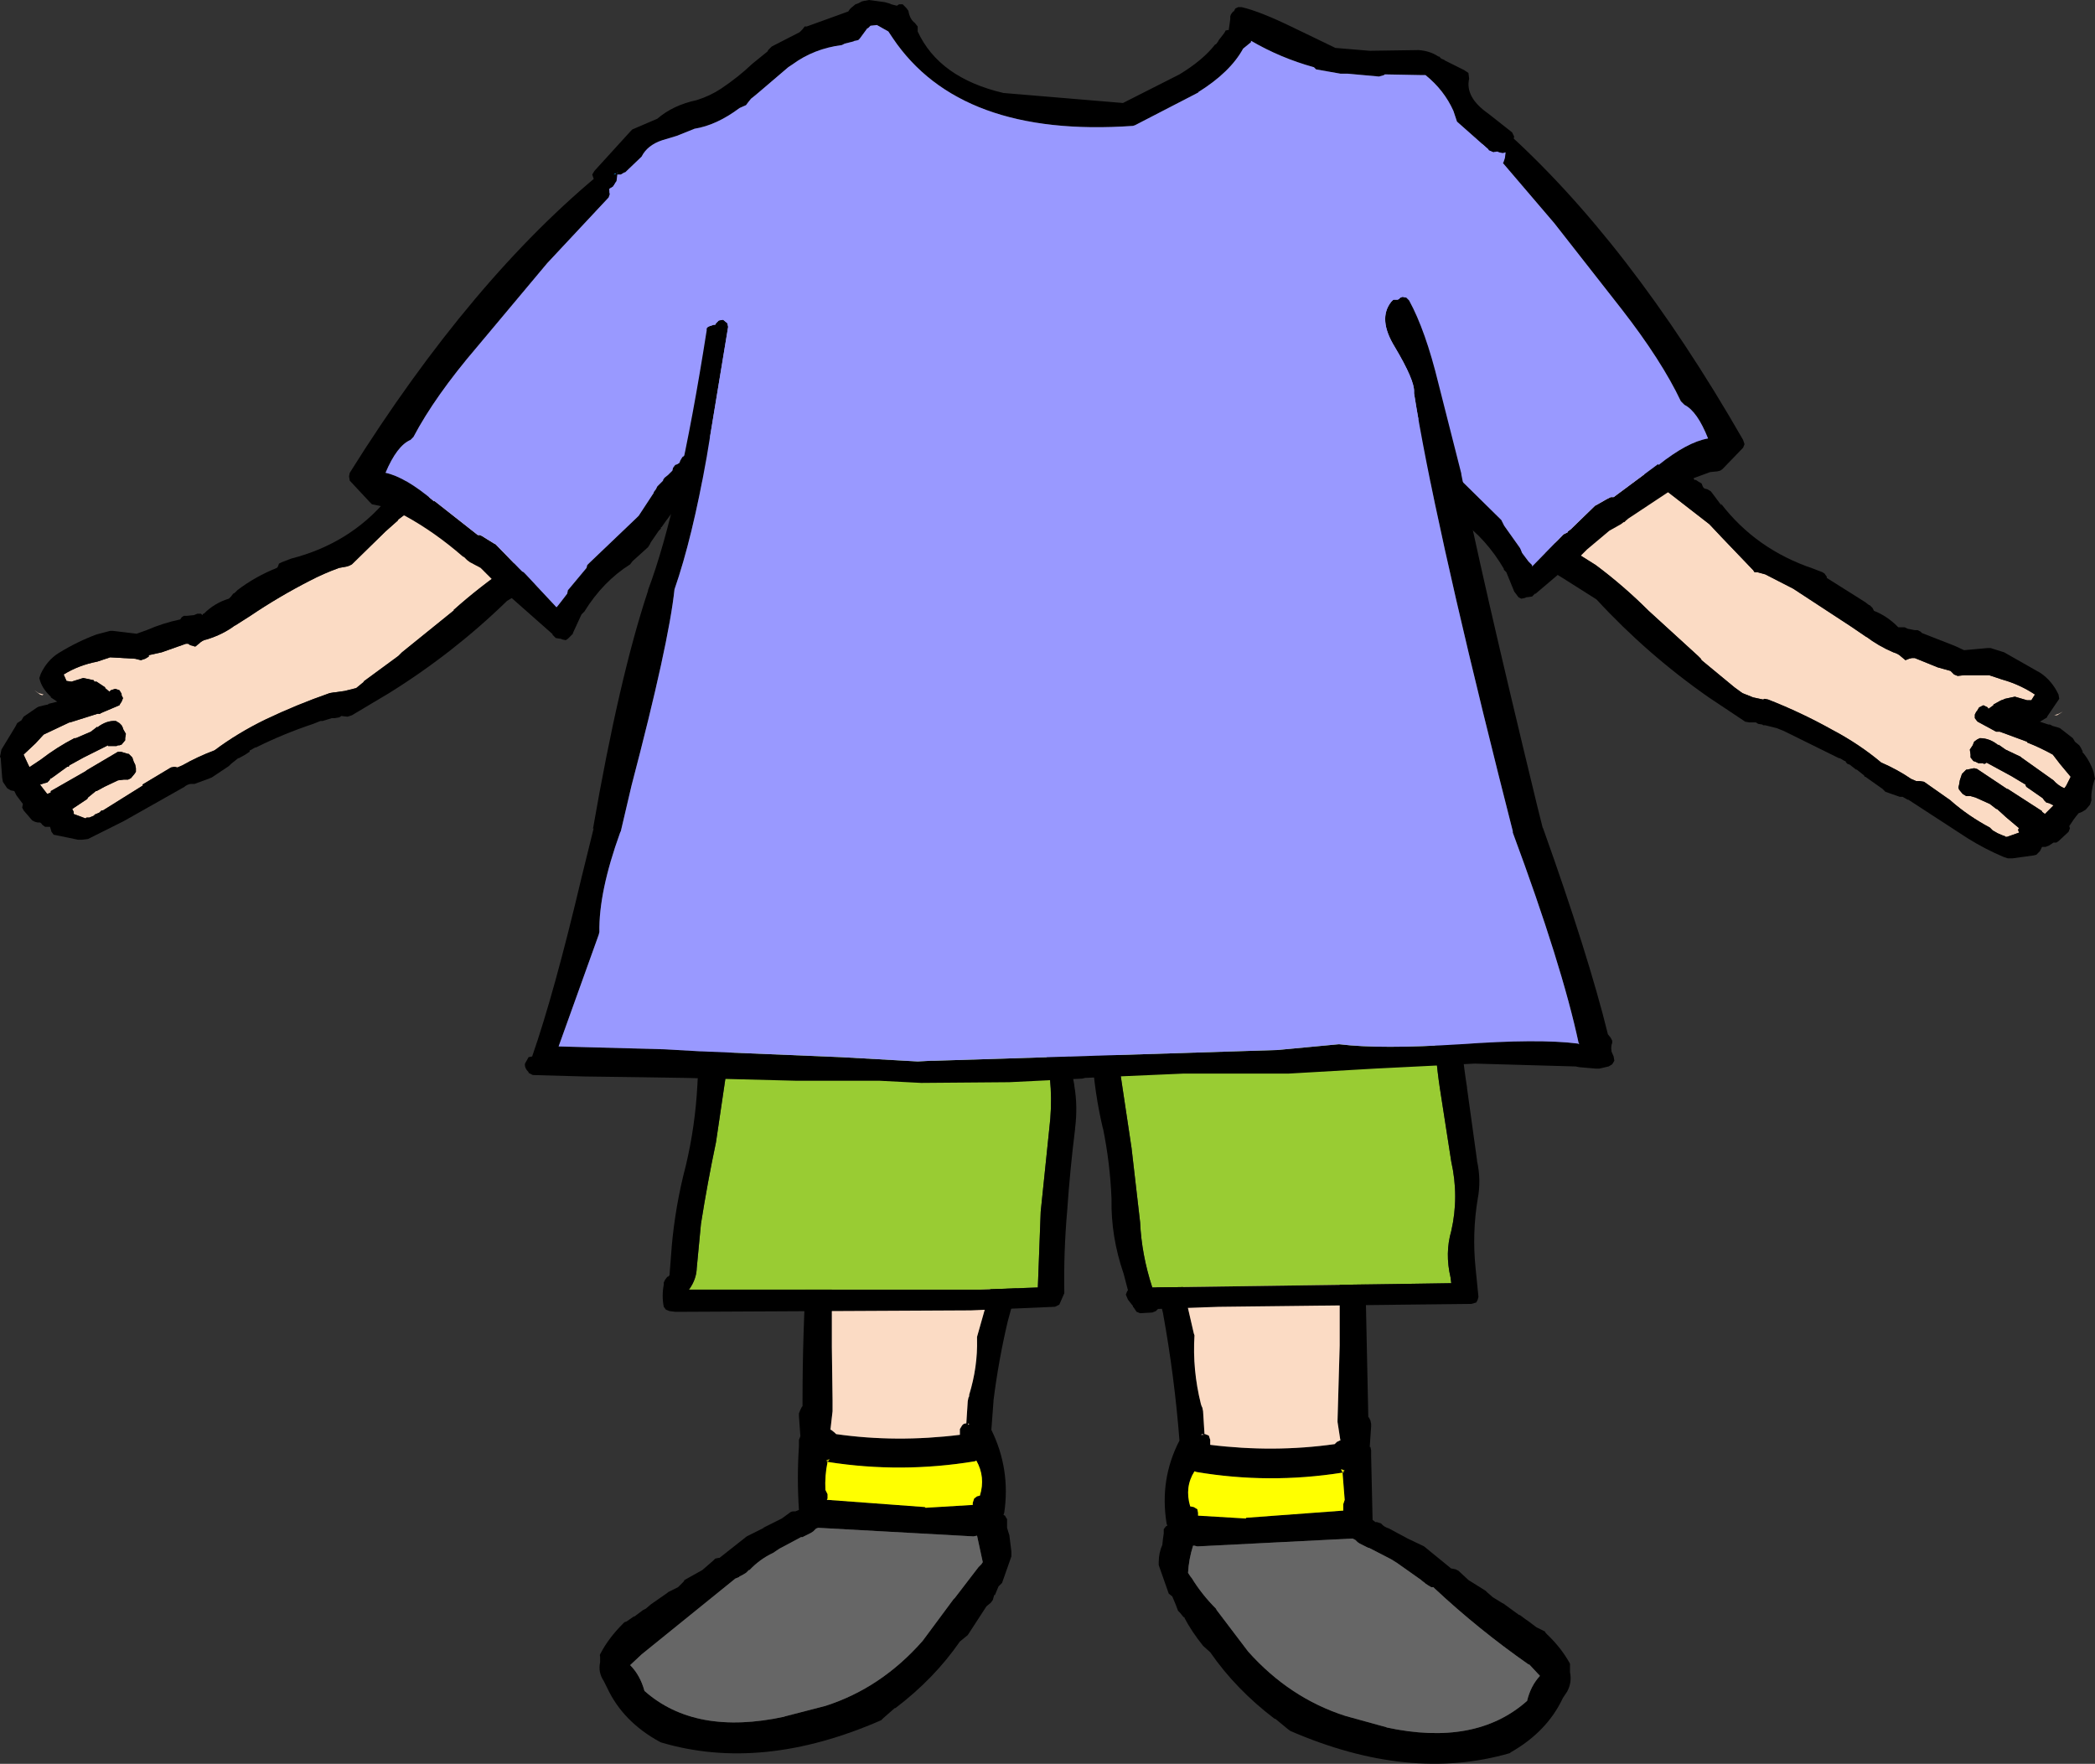 <?xml version="1.0" encoding="UTF-8" standalone="no"?>
<svg xmlns:xlink="http://www.w3.org/1999/xlink" height="123.3px" width="146.45px" xmlns="http://www.w3.org/2000/svg">
  <rect width="100%" height="100%" fill="#333333" stroke="none"/>
  <g transform="matrix(1.0, 0.0, 0.0, 1.0, 5.75, 5.05)">
    <path d="M33.45 33.2 L33.4 33.2 33.55 33.05 33.5 32.85 33.4 32.4 33.45 32.4 Q32.0 29.25 29.85 26.75 L29.8 26.7 29.2 26.05 29.15 26.0 28.95 25.8 28.85 26.15 28.75 26.25 28.45 26.55 28.35 26.65 27.6 27.3 Q26.7 28.2 25.5 28.85 L25.5 28.9 Q23.7 30.0 22.05 31.3 L22.1 31.3 21.2 32.1 18.9 34.35 18.85 34.4 18.65 34.5 18.5 34.55 17.95 34.65 Q16.85 35.05 15.9 35.55 13.75 36.65 11.75 38.0 L10.65 38.7 10.7 38.65 Q9.85 39.3 8.7 39.65 8.4 39.7 8.15 39.95 L7.9 40.15 7.55 40.05 7.4 39.95 7.25 39.95 5.55 40.55 4.65 40.75 4.65 40.85 4.4 41.0 4.1 41.1 3.7 41.0 1.95 40.9 1.05 41.2 Q-0.25 41.45 -1.3 42.1 L-1.1 42.55 -0.75 42.6 0.05 42.35 0.1 42.35 0.8 42.5 0.85 42.6 1.0 42.6 1.15 42.7 1.6 43.0 1.6 43.05 1.9 43.3 2.0 43.2 2.3 43.1 2.6 43.2 2.75 43.45 2.75 43.55 2.85 43.75 2.75 44.0 2.65 44.15 2.6 44.25 1.3 44.8 1.25 44.85 1.05 44.85 -0.85 45.45 -0.9 45.45 -2.7 46.3 -3.25 46.9 -4.1 47.7 -3.8 48.35 -3.7 48.55 -3.65 48.55 -2.9 48.05 Q-1.8 47.2 -0.55 46.55 L-0.45 46.55 0.6 46.1 1.05 45.75 1.05 45.8 Q1.7 45.3 2.35 45.35 L2.6 45.5 2.75 45.65 2.85 45.85 2.85 45.9 3.05 46.25 3.0 46.55 3.0 46.7 2.75 47.0 2.6 47.05 2.5 47.05 2.4 47.1 2.1 47.1 2.0 47.1 1.8 47.1 1.8 47.05 0.1 47.9 -0.9 48.45 -0.95 48.55 -1.05 48.55 -2.15 49.35 -2.2 49.35 -2.3 49.5 -2.45 49.65 -2.65 49.7 -2.95 49.8 -2.45 50.45 -2.2 50.35 -2.2 50.25 0.25 48.85 0.3 48.8 2.5 47.5 2.7 47.5 3.2 47.65 3.25 47.65 3.5 47.9 3.6 48.2 3.7 48.4 3.75 48.65 3.75 48.9 3.65 49.05 3.4 49.35 3.2 49.45 2.9 49.45 2.5 49.5 1.55 49.95 1.0 50.25 0.95 50.25 0.4 50.7 0.35 50.8 -0.7 51.5 -0.6 51.7 -0.6 51.85 0.2 52.15 0.25 52.15 0.3 52.1 0.5 52.1 0.85 51.95 0.85 51.9 1.2 51.75 1.25 51.7 1.35 51.6 1.45 51.6 4.25 49.85 4.2 49.8 6.2 48.6 6.45 48.55 6.65 48.6 7.0 48.45 Q8.05 47.85 9.25 47.4 10.85 46.2 12.8 45.25 15.0 44.2 17.3 43.4 L17.6 43.35 17.65 43.35 18.35 43.25 19.15 43.05 19.7 42.6 19.65 42.6 22.1 40.8 22.15 40.75 22.35 40.55 26.0 37.6 25.95 37.6 Q27.8 35.95 29.85 34.55 L31.2 33.75 32.25 33.1 32.35 33.05 32.5 33.05 32.7 33.05 32.9 33.15 32.95 33.1 33.3 33.15 33.45 33.2 M-2.95 43.5 L-2.8 43.55 -2.7 43.5 -3.05 43.4 -3.35 43.2 -2.95 43.5" fill="#fbdbc4" fill-rule="evenodd" stroke="none"/>
    <path d="M28.95 25.8 L28.85 25.55 28.65 25.3 28.65 25.35 28.3 25.2 28.15 25.15 Q26.9 25.25 25.95 26.25 L25.95 26.35 23.75 27.75 23.8 27.75 23.6 27.8 23.4 28.0 23.35 28.1 23.2 28.25 23.1 28.3 22.9 28.35 22.7 28.5 22.6 28.7 22.55 28.8 22.5 28.8 22.45 28.8 22.25 28.9 22.1 29.05 21.55 29.6 21.25 29.95 21.3 29.85 Q18.7 32.95 14.6 34.0 L13.95 34.25 13.75 34.35 13.7 34.5 13.65 34.6 13.6 34.65 Q12.1 35.25 10.85 36.2 L10.65 36.4 10.55 36.45 10.4 36.65 10.25 36.8 Q9.25 37.1 8.5 37.85 L8.45 37.85 8.4 37.95 8.3 37.85 8.05 37.85 7.8 37.95 7.3 38.0 7.1 38.0 6.95 38.1 6.85 38.25 Q5.65 38.5 4.5 39.0 L3.8 39.25 2.15 39.05 1.95 39.05 1.0 39.3 Q-0.35 39.8 -1.65 40.6 -2.45 41.1 -2.9 42.05 L-3.0 42.35 Q-2.85 43.05 -2.2 43.65 L-2.2 43.7 -1.75 44.0 -2.35 44.15 -2.4 44.2 -2.65 44.25 -3.05 44.35 -3.15 44.4 -4.1 45.05 -4.25 45.3 -4.55 45.5 -4.65 45.7 -4.8 45.95 -5.65 47.35 -5.75 47.85 -5.7 47.95 -5.6 49.3 -5.55 49.6 -5.25 50.05 -5.0 50.2 -4.75 50.25 -4.6 50.55 -4.45 50.75 -4.15 51.15 -4.2 51.4 -4.1 51.6 -3.5 52.3 -3.3 52.4 -3.1 52.45 Q-2.9 52.4 -2.8 52.6 L-2.6 52.75 -2.25 52.75 -2.15 53.1 -2.0 53.3 -1.75 53.35 -0.3 53.65 -0.05 53.65 0.0 53.65 0.4 53.6 2.9 52.35 7.15 49.95 7.2 49.9 Q7.45 49.75 7.6 49.75 L7.85 49.75 8.8 49.4 9.05 49.3 10.25 48.5 10.3 48.45 10.4 48.35 10.9 47.95 10.95 47.95 11.4 47.7 11.55 47.6 11.7 47.5 11.7 47.4 11.75 47.4 12.0 47.25 12.1 47.2 12.15 47.2 Q14.05 46.25 16.15 45.55 L16.65 45.35 16.8 45.35 17.45 45.15 17.55 45.15 17.65 45.15 17.95 45.1 18.05 45.05 18.1 45.0 18.55 45.05 18.85 44.95 21.45 43.4 Q25.95 40.6 29.7 36.95 L32.15 35.5 32.7 35.2 32.85 35.0 33.5 33.75 33.5 33.4 33.45 33.2 33.3 33.15 32.95 33.1 32.9 33.15 32.7 33.05 32.5 33.05 32.35 33.05 32.25 33.1 31.2 33.75 29.85 34.55 Q27.8 35.95 25.95 37.6 L26.0 37.6 22.35 40.55 22.15 40.75 22.1 40.8 19.65 42.6 19.7 42.6 19.15 43.05 18.35 43.25 17.65 43.35 17.6 43.35 17.3 43.4 Q15.0 44.2 12.8 45.25 10.85 46.2 9.25 47.4 8.05 47.85 7.0 48.45 L6.65 48.6 6.45 48.55 6.2 48.6 4.2 49.8 4.25 49.85 1.45 51.6 1.35 51.6 1.25 51.7 1.2 51.75 0.85 51.9 0.85 51.95 0.5 52.1 0.3 52.1 0.25 52.15 0.2 52.15 -0.6 51.85 -0.6 51.7 -0.7 51.5 0.35 50.8 0.4 50.7 0.95 50.25 1.0 50.25 1.55 49.95 2.5 49.5 2.9 49.45 3.2 49.45 3.4 49.35 3.65 49.05 3.75 48.9 3.75 48.65 3.7 48.4 3.6 48.2 3.5 47.9 3.25 47.65 3.2 47.65 2.7 47.5 2.5 47.5 0.3 48.8 0.25 48.85 -2.2 50.25 -2.2 50.35 -2.45 50.45 -2.95 49.8 -2.65 49.7 -2.45 49.65 -2.3 49.5 -2.2 49.35 -2.15 49.35 -1.05 48.55 -0.95 48.55 -0.9 48.45 0.1 47.9 1.8 47.05 1.8 47.1 2.0 47.1 2.1 47.1 2.4 47.1 2.5 47.05 2.6 47.05 2.75 47.0 3.0 46.7 3.0 46.55 3.05 46.25 2.85 45.9 2.85 45.85 2.75 45.65 2.6 45.5 2.35 45.35 Q1.7 45.3 1.05 45.8 L1.05 45.75 0.6 46.1 -0.45 46.55 -0.55 46.55 Q-1.8 47.2 -2.9 48.05 L-3.65 48.55 -3.7 48.55 -3.8 48.35 -4.1 47.7 -3.25 46.9 -2.7 46.3 -0.9 45.45 -0.85 45.45 1.05 44.85 1.25 44.85 1.3 44.8 2.6 44.25 2.65 44.15 2.75 44.0 2.85 43.75 2.75 43.55 2.75 43.45 2.6 43.2 2.3 43.1 2.0 43.2 1.9 43.3 1.6 43.05 1.6 43.0 1.15 42.7 1.0 42.6 0.85 42.6 0.8 42.5 0.1 42.35 0.05 42.35 -0.75 42.6 -1.1 42.55 -1.3 42.1 Q-0.25 41.45 1.05 41.2 L1.95 40.9 3.7 41.0 4.1 41.1 4.4 41.0 4.65 40.85 4.65 40.75 5.55 40.55 7.25 39.95 7.4 39.95 7.55 40.05 7.9 40.15 8.15 39.95 Q8.4 39.7 8.7 39.65 9.85 39.3 10.7 38.65 L10.65 38.7 11.75 38.0 Q13.75 36.65 15.9 35.55 16.85 35.05 17.95 34.65 L18.5 34.55 18.65 34.5 18.85 34.4 18.9 34.35 21.2 32.1 22.1 31.3 22.05 31.3 Q23.7 30.0 25.5 28.9 L25.5 28.85 Q26.7 28.2 27.6 27.3 L28.35 26.65 28.45 26.55 28.75 26.25 28.85 26.15 28.95 25.8" fill="#000000" fill-rule="evenodd" stroke="none"/>
    <path d="M37.2 7.6 L37.15 7.7 36.95 7.8 36.9 7.85 36.9 7.9 36.85 8.15 36.85 8.2 36.9 8.45 36.8 8.75 32.5 13.35 27.6 19.2 Q24.65 22.65 23.15 25.5 L22.95 25.7 Q22.0 26.1 21.2 28.0 22.6 28.3 24.6 30.0 L24.6 29.95 27.65 32.35 27.8 32.35 28.0 32.45 28.15 32.55 28.8 32.95 28.9 33.0 30.55 34.7 30.75 34.9 30.85 34.95 31.0 35.1 33.15 37.4 33.2 37.35 33.4 37.1 33.9 36.45 33.95 36.2 34.0 36.15 35.25 34.65 35.3 34.45 35.45 34.3 38.75 31.15 38.9 31.0 39.95 29.4 39.95 29.35 40.1 29.15 40.2 28.95 40.6 28.55 40.6 28.5 40.7 28.35 40.95 28.15 41.25 27.85 41.3 27.65 41.45 27.45 41.6 27.4 41.75 27.3 41.8 27.15 41.95 26.9 43.2 26.05 43.25 26.05 43.3 25.95 43.85 25.55 46.5 23.0 46.6 22.9 48.25 21.85 48.55 21.8 48.8 21.95 48.9 22.1 49.05 22.05 49.1 22.0 49.45 22.1 49.6 22.35 49.7 22.5 49.7 22.8 49.5 23.0 44.6 26.85 Q44.6 27.3 44.25 27.45 L44.2 27.45 43.15 28.85 43.1 28.9 42.85 29.05 Q41.55 30.25 40.5 31.8 L40.45 31.8 40.45 31.9 40.3 32.05 39.75 32.85 39.65 33.05 39.55 33.2 38.5 34.15 38.45 34.2 38.3 34.4 Q36.4 35.6 35.1 37.7 L35.05 37.75 34.9 37.9 34.3 39.2 34.3 39.25 33.95 39.6 33.8 39.7 33.55 39.65 33.45 39.6 33.4 39.6 33.1 39.55 32.85 39.3 32.9 39.3 29.9 36.65 29.8 36.6 29.65 36.45 29.55 36.25 29.3 36.1 27.85 34.65 27.1 34.25 26.9 34.1 26.85 34.05 26.8 34.0 26.7 33.9 26.6 33.85 Q24.65 32.15 22.55 31.0 L22.4 30.95 21.0 30.35 20.95 30.35 20.5 30.25 20.25 30.2 20.1 30.05 18.7 28.55 18.65 28.25 18.7 28.0 Q27.25 14.35 36.55 6.8 36.65 6.65 36.85 6.7 37.05 6.7 37.15 6.9 L37.3 7.15 37.25 7.45 37.2 7.6" fill="#000000" fill-rule="evenodd" stroke="none"/>
    <path d="M49.05 22.05 L48.9 22.1 48.8 21.95 48.55 21.8 48.25 21.85 46.6 22.9 46.5 23.0 43.85 25.55 43.3 25.95 43.25 26.05 43.2 26.05 41.95 26.9 41.8 27.15 41.75 27.3 41.6 27.4 41.45 27.45 41.3 27.65 41.25 27.85 40.95 28.15 40.7 28.35 40.6 28.5 40.6 28.55 40.2 28.95 40.1 29.15 39.95 29.35 39.95 29.4 38.9 31.0 38.75 31.15 35.45 34.3 35.3 34.45 35.25 34.65 34.0 36.15 33.95 36.2 33.9 36.45 33.4 37.1 33.2 37.35 33.15 37.4 31.0 35.1 30.85 34.95 30.75 34.9 30.55 34.7 28.9 33.0 28.8 32.95 28.15 32.55 28.0 32.45 27.8 32.35 27.65 32.35 24.6 29.95 24.6 30.0 Q22.6 28.3 21.2 28.0 22.0 26.1 22.95 25.7 L23.15 25.5 Q24.65 22.65 27.6 19.2 L32.5 13.35 36.8 8.75 36.9 8.45 36.85 8.2 36.85 8.15 36.9 7.9 36.9 7.85 36.95 7.8 37.15 7.7 37.2 7.6 Q40.15 9.7 42.45 12.6 44.1 14.7 46.15 16.5 L47.45 17.6 48.55 19.45 49.5 20.7 49.4 20.8 49.25 21.1 49.15 21.2 49.05 22.05" fill="#9999ff" fill-rule="evenodd" stroke="none"/>
    <path d="M64.15 81.9 L64.15 81.85 Q64.15 81.65 64.3 81.6 64.4 81.45 64.6 81.45 L65.05 81.45 65.55 81.45 65.85 81.5 66.05 81.65 66.1 81.95 65.55 84.2 64.7 87.3 Q64.05 90.05 63.7 92.85 L63.7 92.9 63.55 94.9 Q64.9 97.65 64.45 100.7 L64.4 100.85 64.5 100.9 64.65 101.15 64.65 101.4 64.65 101.75 64.8 102.25 64.8 102.2 64.95 103.4 64.95 103.6 64.95 103.75 64.3 105.6 64.05 105.85 63.8 106.45 63.75 106.45 63.65 106.8 63.5 107.0 63.25 107.2 63.2 107.25 61.9 109.25 61.35 109.7 Q59.55 112.3 56.85 114.35 L56.8 114.35 56.0 115.05 55.85 115.2 Q47.5 118.85 40.45 116.75 L40.35 116.7 Q37.8 115.3 36.7 112.95 L36.45 112.45 Q36.05 111.85 36.2 111.15 L36.2 111.1 36.2 110.75 Q36.15 110.65 36.25 110.5 36.8 109.45 37.8 108.45 L37.9 108.35 38.05 108.3 38.55 107.95 38.6 107.95 39.2 107.5 39.4 107.4 39.75 107.1 40.9 106.3 40.95 106.25 41.65 105.9 42.05 105.5 42.1 105.4 43.35 104.7 44.1 104.05 44.25 103.9 44.5 103.85 44.55 103.85 46.45 102.35 46.55 102.3 47.65 101.75 47.6 101.75 48.9 101.1 49.45 100.7 Q49.55 100.6 49.75 100.6 L49.85 100.6 50.1 100.5 Q49.95 98.25 50.1 96.05 L50.1 96.0 50.1 95.6 50.2 95.35 50.1 93.95 50.1 93.75 50.2 93.5 50.3 93.3 50.35 93.25 50.35 92.9 50.35 92.85 Q50.35 88.1 50.65 83.4 L50.7 81.95 50.8 81.65 Q50.9 81.5 51.15 81.5 L51.9 81.5 52.15 81.55 52.35 81.7 52.4 81.95 52.4 83.65 52.4 89.1 52.45 92.85 52.45 92.9 52.45 93.5 52.45 93.6 52.3 94.9 52.35 94.9 52.6 95.1 52.65 95.15 52.7 95.2 Q56.9 95.8 61.35 95.25 L61.35 94.85 61.5 94.6 Q61.6 94.45 61.8 94.45 L61.9 92.9 61.95 92.65 62.0 92.55 62.0 92.45 Q62.6 90.5 62.55 88.55 L62.55 88.4 63.3 85.75 63.9 83.4 63.85 83.45 64.15 81.9 M63.35 85.6 L63.35 85.4 63.35 85.5 63.35 85.6 M52.15 97.05 L52.25 96.95 52.0 97.05 52.05 97.05 52.15 97.05 52.1 97.05 52.15 97.1 52.15 97.05 M52.15 97.15 L52.1 97.15 52.15 97.1 52.0 97.1 52.1 97.15 Q51.9 98.1 51.95 99.1 L52.1 99.4 52.1 99.45 52.1 99.6 52.1 99.7 52.05 99.8 52.15 99.8 58.9 100.3 58.95 100.35 62.25 100.15 62.25 100.0 62.35 99.7 62.55 99.55 62.75 99.5 62.8 99.5 62.75 99.5 Q63.15 98.2 62.5 97.05 L62.4 97.1 Q57.25 97.95 52.15 97.15 M61.9 94.55 L62.0 94.5 61.95 94.45 61.9 94.55 M62.3 102.35 L51.45 101.75 51.3 101.8 51.25 101.85 51.1 102.0 50.95 102.1 50.35 102.4 50.25 102.4 48.75 103.2 48.3 103.5 Q47.35 103.95 46.65 104.7 L46.6 104.7 46.5 104.8 46.4 104.9 46.15 105.05 45.95 105.15 45.9 105.2 45.65 105.3 39.1 110.6 38.3 111.35 Q39.0 112.05 39.3 113.15 42.85 116.3 49.1 114.95 L49.05 114.95 51.95 114.2 Q55.85 112.95 58.75 109.65 L60.9 106.75 61.0 106.65 62.65 104.5 62.7 104.45 62.85 104.3 62.95 104.15 62.55 102.3 62.3 102.35" fill="#000000" fill-rule="evenodd" stroke="none"/>
    <path d="M52.4 81.95 L64.15 81.9 63.85 83.45 63.9 83.4 63.3 85.75 62.55 88.4 62.55 88.55 Q62.6 90.5 62.0 92.45 L62.0 92.55 61.95 92.65 61.9 92.9 61.8 94.45 Q61.6 94.45 61.5 94.6 L61.35 94.85 61.35 95.25 Q56.9 95.8 52.7 95.2 L52.65 95.15 52.6 95.1 52.35 94.9 52.3 94.9 52.45 93.6 52.45 93.5 52.45 92.9 52.45 92.85 52.4 89.1 52.4 83.65 52.4 81.95 M63.35 85.6 L63.35 85.5 63.35 85.4 63.35 85.6 M61.9 94.55 L61.95 94.45 62.0 94.5 61.9 94.55" fill="#fbdbc4" fill-rule="evenodd" stroke="none"/>
    <path d="M62.3 102.35 L62.55 102.3 62.95 104.15 62.85 104.3 62.7 104.45 62.65 104.5 61.0 106.65 60.9 106.75 58.75 109.65 Q55.85 112.95 51.95 114.2 L49.05 114.95 49.1 114.95 Q42.85 116.3 39.3 113.15 39.0 112.05 38.3 111.35 L39.1 110.6 45.65 105.3 45.9 105.2 45.95 105.15 46.15 105.05 46.4 104.9 46.5 104.8 46.6 104.7 46.65 104.7 Q47.35 103.95 48.3 103.5 L48.75 103.2 50.25 102.4 50.35 102.4 50.95 102.1 51.1 102.0 51.25 101.85 51.3 101.8 51.45 101.75 62.3 102.35" fill="#666666" fill-rule="evenodd" stroke="none"/>
    <path d="M52.15 97.05 L52.15 97.1 52.1 97.05 52.15 97.05 52.05 97.05 52.0 97.05 52.25 96.95 52.15 97.05 M52.15 97.15 Q57.25 97.95 62.4 97.1 L62.5 97.05 Q63.15 98.2 62.75 99.5 L62.8 99.5 62.75 99.5 62.55 99.55 62.35 99.7 62.25 100.0 62.25 100.15 58.95 100.35 58.9 100.3 52.15 99.8 52.05 99.8 52.1 99.7 52.1 99.6 52.1 99.45 52.1 99.4 51.95 99.1 Q51.9 98.1 52.1 97.15 L52.0 97.1 52.15 97.1 52.1 97.15 52.15 97.15" fill="#ffff00" fill-rule="evenodd" stroke="none"/>
    <path d="M67.25 64.0 L67.15 64.6 67.15 64.65 Q66.8 66.5 67.3 68.3 67.95 71.0 67.6 73.85 L67.0 79.65 66.8 84.95 62.8 85.1 62.15 85.1 42.4 85.1 42.45 85.05 Q42.9 84.4 42.95 83.7 L42.95 83.65 43.25 80.5 Q43.7 77.65 44.3 74.8 L45.15 69.05 Q45.35 66.35 46.2 63.75 L67.25 64.0" fill="#99cc33" fill-rule="evenodd" stroke="none"/>
    <path d="M68.85 62.65 L69.05 62.85 69.05 63.05 68.9 65.25 68.9 65.3 Q68.8 68.05 69.35 70.8 L69.35 70.85 Q69.6 72.3 69.4 73.85 L69.4 73.9 Q69.05 76.7 68.85 79.6 68.6 82.45 68.65 85.3 L68.65 85.35 68.3 86.15 68.0 86.3 62.1 86.55 42.15 86.65 41.5 86.65 41.45 86.65 41.05 86.6 40.8 86.5 40.65 86.3 Q40.5 85.55 40.65 84.75 L40.65 84.6 40.75 84.4 40.9 84.2 40.95 84.2 41.05 84.1 41.2 82.2 41.2 82.15 Q41.45 79.25 42.2 76.4 42.85 73.65 43.0 70.8 43.1 67.8 44.15 64.95 L44.45 63.6 44.45 63.55 44.35 63.25 44.5 62.95 44.9 62.3 44.95 62.2 45.15 61.95 45.4 61.85 46.25 61.9 46.55 62.0 46.7 62.15 50.9 62.35 68.45 62.55 68.5 62.55 68.85 62.65 M67.25 64.0 L46.2 63.75 Q45.35 66.35 45.15 69.05 L44.3 74.8 Q43.7 77.65 43.25 80.5 L42.95 83.65 42.95 83.7 Q42.9 84.4 42.45 85.05 L42.4 85.1 62.15 85.1 62.8 85.1 66.8 84.95 67.0 79.65 67.6 73.85 Q67.95 71.0 67.3 68.3 66.8 66.5 67.15 64.65 L67.15 64.6 67.25 64.0" fill="#000000" fill-rule="evenodd" stroke="none"/>
    <path d="M87.9 81.25 Q87.85 81.1 87.95 81.05 L88.1 80.9 88.35 80.8 89.15 80.8 89.45 80.95 89.6 81.25 89.65 82.1 89.9 94.0 89.95 94.05 90.05 94.25 90.1 94.5 90.1 94.65 90.0 96.1 90.05 96.1 90.1 96.35 90.1 96.75 90.1 96.8 90.2 101.2 90.4 101.35 90.5 101.35 90.8 101.45 Q91.0 101.7 91.35 101.8 L92.65 102.5 93.7 103.0 93.8 103.05 95.7 104.6 95.75 104.6 96.0 104.65 96.2 104.75 96.9 105.4 98.1 106.15 98.2 106.25 98.6 106.6 99.25 107.0 99.35 107.05 100.45 107.85 100.5 107.85 100.9 108.15 101.05 108.25 101.65 108.7 102.25 109.0 102.3 109.1 102.4 109.2 Q103.4 110.15 104.0 111.25 L104.0 111.5 104.0 111.85 Q104.15 112.55 103.8 113.2 L103.5 113.65 Q102.4 116.0 99.85 117.45 L99.8 117.5 Q92.75 119.55 84.45 115.95 L84.25 115.8 83.4 115.1 83.35 115.1 Q80.65 113.05 78.85 110.45 L78.35 110.0 Q77.55 109.0 77.05 108.05 L77.05 108.0 77.0 108.0 76.95 107.95 76.75 107.7 76.6 107.55 76.45 107.15 76.2 106.55 75.95 106.35 75.3 104.5 75.25 104.35 75.25 104.15 Q75.25 103.5 75.5 102.95 L75.55 102.5 75.6 102.15 75.6 101.85 75.75 101.65 75.85 101.6 75.8 101.45 Q75.3 98.35 76.7 95.65 76.35 91.15 75.55 86.75 L74.65 83.0 74.3 81.35 74.35 81.05 74.5 80.9 74.75 80.8 75.75 80.8 Q75.95 80.8 76.1 80.95 L76.2 81.2 76.2 81.25 76.35 82.15 76.35 82.2 76.85 84.6 76.85 84.5 76.9 84.65 76.95 84.9 77.7 88.15 77.75 88.3 Q77.6 90.7 78.2 93.1 L78.25 93.25 78.3 93.35 78.35 93.6 78.45 95.2 78.5 95.2 78.75 95.3 78.85 95.6 78.85 95.95 Q83.3 96.5 87.55 95.9 L87.6 95.85 87.7 95.75 87.9 95.65 87.95 95.65 87.75 94.35 87.75 94.25 87.9 89.0 87.9 82.35 87.9 82.3 87.9 81.3 87.9 81.25 M77.75 97.8 Q77.05 98.9 77.45 100.25 L77.7 100.3 77.95 100.45 78.0 100.7 78.0 100.9 81.35 101.1 81.35 101.05 88.1 100.55 88.15 100.55 88.15 100.45 88.15 100.35 88.15 100.15 88.15 100.1 88.25 99.8 88.1 97.9 88.05 97.9 Q82.95 98.7 77.9 97.85 L77.75 97.8 M78.3 95.2 L78.25 95.2 78.3 95.2 78.2 95.25 78.4 95.25 78.3 95.2 M88.2 97.85 L88.1 97.85 88.1 97.9 88.25 97.85 88.2 97.85 M88.15 97.8 L88.05 97.75 88.15 97.8 88.25 97.75 88.0 97.65 88.05 97.8 88.1 97.85 88.15 97.8 M101.1 111.3 Q97.6 108.85 94.55 106.0 L94.45 105.9 94.3 105.9 94.05 105.75 93.9 105.65 93.85 105.6 93.65 105.45 93.6 105.4 91.9 104.2 91.5 103.95 89.95 103.15 89.9 103.15 89.3 102.85 89.15 102.75 89.0 102.6 88.8 102.5 77.95 103.05 77.75 103.0 77.65 103.0 Q77.35 103.95 77.3 104.9 L77.4 105.05 77.5 105.2 77.55 105.25 Q78.25 106.4 79.25 107.4 L79.3 107.5 81.5 110.4 Q84.4 113.65 88.3 114.9 L91.2 115.7 91.15 115.7 Q97.4 117.05 101.0 113.85 101.25 112.8 101.9 112.1 L101.15 111.3 101.1 111.3" fill="#000000" fill-rule="evenodd" stroke="none"/>
    <path d="M76.2 81.25 L87.9 81.25 87.9 81.3 87.9 82.3 87.9 82.35 87.9 89.0 87.75 94.25 87.75 94.35 87.95 95.65 87.9 95.65 87.7 95.75 87.6 95.85 87.55 95.9 Q83.3 96.5 78.85 95.95 L78.85 95.6 78.75 95.3 78.5 95.2 78.45 95.2 78.35 93.6 78.3 93.35 78.25 93.25 78.2 93.1 Q77.6 90.7 77.75 88.3 L77.7 88.15 76.95 84.9 76.9 84.65 76.85 84.5 76.85 84.6 76.35 82.2 76.35 82.15 76.2 81.25 M78.3 95.2 L78.4 95.25 78.2 95.25 78.3 95.2 78.25 95.2 78.3 95.2" fill="#fbdbc4" fill-rule="evenodd" stroke="none"/>
    <path d="M101.1 111.3 L101.15 111.3 101.9 112.1 Q101.25 112.8 101.0 113.85 97.4 117.05 91.15 115.7 L91.2 115.7 88.3 114.9 Q84.4 113.65 81.5 110.4 L79.3 107.5 79.25 107.4 Q78.25 106.4 77.55 105.25 L77.5 105.2 77.4 105.05 77.3 104.9 Q77.35 103.95 77.65 103.0 L77.75 103.0 77.95 103.05 88.8 102.5 89.0 102.6 89.15 102.75 89.3 102.85 89.9 103.15 89.95 103.15 91.5 103.95 91.9 104.2 93.6 105.4 93.65 105.45 93.85 105.6 93.9 105.65 94.05 105.75 94.3 105.9 94.45 105.9 94.55 106.0 Q97.6 108.85 101.1 111.3" fill="#666666" fill-rule="evenodd" stroke="none"/>
    <path d="M77.75 97.8 L77.9 97.85 Q82.95 98.7 88.05 97.9 L88.1 97.9 88.25 99.8 88.15 100.1 88.15 100.15 88.15 100.35 88.15 100.45 88.15 100.55 88.1 100.55 81.35 101.05 81.35 101.1 78.0 100.9 78.0 100.7 77.95 100.45 77.7 100.3 77.45 100.25 Q77.05 98.9 77.75 97.8 M88.15 97.8 L88.1 97.85 88.05 97.8 88.0 97.65 88.25 97.75 88.15 97.8 88.05 97.75 88.15 97.8 M88.2 97.85 L88.25 97.85 88.1 97.9 88.1 97.85 88.2 97.85" fill="#ffff00" fill-rule="evenodd" stroke="none"/>
    <path d="M90.6 66.2 L92.45 66.25 94.5 66.35 Q94.55 68.65 94.9 71.0 L95.7 76.15 Q96.25 78.6 95.7 81.0 95.25 82.55 95.65 84.25 L95.7 84.65 92.45 84.7 74.8 84.95 Q74.05 82.65 73.95 80.4 L73.35 75.2 72.6 70.2 Q72.35 68.8 72.4 67.4 L72.0 66.2 90.6 66.2" fill="#99cc33" fill-rule="evenodd" stroke="none"/>
    <path d="M90.85 64.8 L91.65 64.8 92.45 64.8 92.7 64.85 95.65 65.05 95.9 65.2 96.3 65.9 96.3 65.95 Q96.4 68.45 96.8 70.95 L96.8 71.0 97.5 76.05 97.5 76.1 Q97.8 77.45 97.55 78.75 97.15 81.15 97.4 83.6 L97.6 85.6 97.55 85.8 97.45 86.0 97.1 86.1 97.05 86.1 92.45 86.15 79.45 86.3 75.2 86.45 75.05 86.6 74.8 86.7 73.95 86.75 73.7 86.65 73.5 86.35 73.45 86.3 73.45 86.25 73.1 85.8 72.95 85.45 73.05 85.2 73.1 85.15 72.8 84.0 Q71.9 81.4 71.95 78.75 71.85 76.25 71.35 73.8 L71.35 73.85 Q70.75 71.3 70.6 68.75 L70.6 68.7 70.5 67.05 70.45 67.0 70.25 66.85 70.2 66.6 70.2 66.45 Q70.0 65.75 70.25 65.05 L70.35 64.9 70.6 64.75 71.0 64.75 71.65 64.75 90.55 64.8 90.85 64.8 M90.6 66.2 L72.0 66.2 72.4 67.4 Q72.35 68.8 72.6 70.2 L73.35 75.2 73.95 80.4 Q74.05 82.65 74.8 84.95 L92.45 84.7 95.7 84.65 95.65 84.25 Q95.25 82.55 95.7 81.0 96.25 78.6 95.7 76.15 L94.9 71.0 Q94.55 68.65 94.5 66.35 L92.45 66.25 90.6 66.2" fill="#000000" fill-rule="evenodd" stroke="none"/>
    <path d="M102.3 32.95 L102.25 32.9 102.2 32.75 102.2 32.55 102.35 32.15 102.3 32.1 Q103.85 29.05 106.2 26.65 L106.2 26.6 Q106.45 26.1 106.85 26.0 L106.85 25.95 107.1 25.8 107.15 26.1 107.3 26.2 107.5 26.55 107.7 26.65 108.4 27.3 Q109.25 28.3 110.35 29.0 L110.4 29.0 113.75 31.6 113.7 31.55 114.55 32.45 114.5 32.4 116.75 34.75 116.8 34.8 116.9 34.95 117.1 34.95 117.65 35.1 119.6 36.1 123.65 38.75 124.75 39.5 124.7 39.45 Q125.55 40.1 126.6 40.55 126.95 40.65 127.15 40.85 L127.45 41.1 127.7 41.0 127.9 40.95 128.1 40.95 129.7 41.6 130.6 41.85 130.65 41.9 130.85 42.1 131.1 42.2 131.55 42.15 133.3 42.15 134.2 42.45 Q135.45 42.8 136.5 43.5 L136.25 43.9 135.95 43.9 135.1 43.65 134.4 43.8 134.3 43.85 134.15 43.9 134.05 43.95 133.6 44.2 133.6 44.25 133.25 44.5 133.2 44.4 132.9 44.25 132.6 44.4 132.45 44.65 132.4 44.7 132.3 44.9 132.3 45.15 132.45 45.35 132.5 45.4 133.7 46.05 133.8 46.1 134.05 46.1 135.95 46.8 135.95 46.85 Q136.85 47.2 137.75 47.7 L138.25 48.35 139.0 49.25 138.7 49.85 138.6 50.0 138.55 50.05 Q138.1 49.85 137.8 49.5 L135.55 47.9 135.5 47.85 134.45 47.35 133.95 47.0 133.95 47.05 Q133.35 46.55 132.65 46.55 L132.45 46.65 132.25 46.8 132.15 47.05 131.95 47.35 132.0 47.7 132.0 47.9 132.2 48.15 132.35 48.2 132.45 48.25 132.55 48.3 132.85 48.3 132.95 48.35 133.1 48.3 133.1 48.25 134.85 49.2 135.85 49.8 135.85 49.85 135.9 49.95 137.05 50.75 137.15 50.9 137.3 51.05 137.5 51.1 137.8 51.25 137.2 51.85 137.0 51.7 137.0 51.65 134.6 50.1 134.55 50.1 132.45 48.7 132.25 48.65 131.75 48.75 131.7 48.75 131.4 49.05 131.3 49.35 131.25 49.5 131.2 49.8 131.15 50.0 131.2 50.15 131.45 50.45 131.7 50.6 132.0 50.6 132.35 50.7 133.35 51.15 133.8 51.5 133.85 51.5 134.4 52.0 134.45 52.05 135.4 52.85 Q135.3 52.9 135.35 53.05 L135.4 53.15 134.55 53.45 134.45 53.45 134.4 53.4 134.25 53.35 133.9 53.2 133.55 53.0 133.5 52.95 133.4 52.85 133.35 52.8 Q131.85 52.0 130.65 50.95 L130.6 50.9 128.75 49.6 128.45 49.55 128.2 49.55 127.85 49.4 Q126.9 48.75 125.75 48.25 124.2 46.95 122.3 45.95 120.15 44.75 117.85 43.85 L117.6 43.8 117.5 43.85 116.8 43.7 116.05 43.4 115.5 43.0 113.2 41.1 113.15 41.0 112.95 40.8 109.5 37.65 109.55 37.7 Q107.75 35.9 105.8 34.45 L104.45 33.6 103.5 32.85 103.4 32.85 103.2 32.8 Q103.05 32.8 103.0 32.9 L102.85 32.9 102.8 32.85 102.45 32.9 102.3 32.95 M138.05 44.95 L137.95 44.95 137.85 44.95 138.15 44.85 138.45 44.7 138.05 44.95" fill="#fbdbc4" fill-rule="evenodd" stroke="none"/>
    <path d="M107.1 25.8 L107.2 25.55 107.45 25.3 107.4 25.3 107.8 25.15 107.9 25.15 Q109.2 25.3 110.05 26.4 L110.1 26.45 112.15 27.95 112.1 27.95 112.3 28.0 112.5 28.25 112.6 28.3 112.7 28.5 112.8 28.5 112.95 28.6 113.2 28.75 113.3 29.0 113.35 29.05 113.4 29.1 113.6 29.15 113.85 29.3 114.3 29.9 114.6 30.3 114.55 30.15 Q117.0 33.35 121.0 34.7 L121.65 34.95 121.8 35.05 121.9 35.2 121.95 35.25 121.95 35.35 124.65 37.05 124.9 37.25 124.95 37.25 125.15 37.45 125.25 37.65 Q126.15 38.0 126.9 38.75 L126.95 38.8 127.05 38.8 127.1 38.8 127.4 38.8 127.6 38.9 128.1 39.0 128.3 39.0 128.5 39.1 128.6 39.2 130.9 40.1 131.55 40.4 133.2 40.25 133.4 40.25 134.35 40.55 136.9 42.0 Q137.7 42.55 138.15 43.5 L138.2 43.8 137.35 45.05 137.35 45.1 136.85 45.4 137.45 45.6 137.55 45.6 137.75 45.7 138.1 45.8 138.25 45.85 139.15 46.55 139.3 46.8 139.6 47.05 139.7 47.2 139.85 47.5 139.8 47.5 Q140.3 48.05 140.6 48.9 L140.7 49.4 140.65 49.5 Q140.4 50.3 140.45 50.9 L140.35 51.2 140.05 51.55 139.8 51.7 139.55 51.8 139.35 52.05 139.2 52.25 138.9 52.7 138.95 52.85 138.85 53.1 138.15 53.75 138.0 53.85 137.8 53.85 137.5 54.05 137.25 54.15 137.0 54.15 136.85 54.45 136.6 54.7 136.4 54.75 134.95 54.95 134.65 54.95 134.6 54.95 134.3 54.85 Q133.0 54.3 131.8 53.55 L127.65 50.85 127.6 50.85 127.25 50.65 127.05 50.65 126.05 50.3 125.85 50.1 124.65 49.25 124.6 49.25 124.55 49.15 124.05 48.75 124.0 48.75 123.55 48.4 123.4 48.35 123.3 48.25 123.25 48.15 123.2 48.15 122.95 48.0 122.85 47.95 122.8 47.95 118.95 46.05 118.45 45.85 118.25 45.8 117.65 45.65 117.5 45.65 117.45 45.6 117.15 45.55 117.0 45.45 116.95 45.45 116.55 45.45 116.25 45.4 113.7 43.7 Q109.4 40.7 105.85 36.85 L103.4 35.3 102.9 35.0 102.75 34.75 102.2 33.5 102.15 33.15 102.3 32.95 102.45 32.9 102.8 32.85 102.85 32.9 103.0 32.9 Q103.05 32.8 103.2 32.8 L103.4 32.85 103.5 32.85 104.45 33.6 105.8 34.45 Q107.75 35.9 109.55 37.7 L109.5 37.65 112.95 40.8 113.15 41.0 113.2 41.1 115.5 43.0 116.05 43.4 116.8 43.7 117.5 43.85 117.6 43.8 117.85 43.85 Q120.15 44.75 122.3 45.95 124.2 46.95 125.75 48.25 126.9 48.75 127.85 49.4 L128.2 49.55 128.45 49.55 128.75 49.6 130.6 50.9 130.65 50.95 Q131.85 52.0 133.35 52.8 L133.4 52.85 133.5 52.95 133.55 53.0 133.9 53.2 134.25 53.35 134.4 53.4 134.45 53.45 134.55 53.45 135.4 53.15 135.35 53.05 Q135.3 52.9 135.4 52.85 L134.45 52.05 134.4 52.0 133.85 51.5 133.8 51.5 133.35 51.15 132.35 50.7 132.0 50.6 131.7 50.6 131.45 50.45 131.2 50.15 131.15 50.0 131.2 49.8 131.25 49.5 131.3 49.35 131.4 49.05 131.7 48.75 131.75 48.75 132.25 48.65 132.45 48.7 134.55 50.1 134.6 50.1 137.0 51.65 137.0 51.7 137.2 51.85 137.8 51.25 137.5 51.1 137.3 51.05 137.15 50.9 137.05 50.75 135.9 49.95 135.85 49.85 135.85 49.8 134.85 49.2 133.1 48.25 133.1 48.3 132.95 48.35 132.85 48.3 132.55 48.3 132.45 48.25 132.35 48.2 132.2 48.15 132.0 47.9 132.0 47.7 131.95 47.35 132.15 47.05 132.25 46.8 132.45 46.65 132.65 46.55 Q133.35 46.55 133.95 47.05 L133.95 47.0 134.45 47.35 135.5 47.85 135.55 47.9 137.8 49.5 Q138.1 49.85 138.55 50.05 L138.6 50.0 138.7 49.85 139.0 49.25 138.25 48.35 137.75 47.7 Q136.85 47.2 135.95 46.85 L135.95 46.8 134.05 46.1 133.8 46.1 133.7 46.05 132.5 45.4 132.45 45.35 132.3 45.15 132.3 44.9 132.4 44.7 132.45 44.65 132.6 44.4 132.9 44.25 133.2 44.4 133.25 44.5 133.6 44.25 133.6 44.2 134.05 43.95 134.15 43.9 134.3 43.85 134.4 43.8 135.1 43.65 135.95 43.9 136.25 43.9 136.5 43.5 Q135.45 42.8 134.2 42.45 L133.3 42.15 131.55 42.15 131.1 42.2 130.85 42.1 130.65 41.9 130.6 41.85 129.7 41.6 128.1 40.95 127.9 40.95 127.7 41.0 127.45 41.1 127.15 40.85 Q126.95 40.65 126.6 40.55 125.55 40.1 124.7 39.45 L124.75 39.5 123.65 38.75 119.6 36.1 117.65 35.1 117.1 34.95 116.9 34.95 116.8 34.8 116.75 34.75 114.5 32.4 114.55 32.45 113.7 31.55 113.75 31.6 110.4 29.0 110.35 29.0 Q109.25 28.3 108.4 27.3 L107.7 26.65 107.5 26.55 107.3 26.2 107.15 26.1 107.1 25.8" fill="#000000" fill-rule="evenodd" stroke="none"/>
    <path d="M98.5 4.6 L98.4 4.45 98.45 4.2 98.5 3.9 Q98.65 3.75 98.85 3.75 L99.2 3.85 Q108.1 11.75 116.1 25.7 L116.2 26.0 116.1 26.25 114.65 27.75 114.5 27.85 114.3 27.9 113.8 27.95 Q113.0 28.25 112.3 28.5 L112.2 28.55 112.15 28.5 108.0 31.25 108.05 31.25 107.95 31.3 107.85 31.4 107.8 31.45 107.75 31.45 107.55 31.6 106.75 32.05 105.2 33.35 105.0 33.55 104.85 33.7 104.7 33.85 104.6 33.9 101.6 36.45 101.55 36.45 101.35 36.65 101.0 36.7 100.95 36.7 100.85 36.75 100.6 36.8 100.4 36.7 100.1 36.3 99.55 34.95 99.35 34.75 99.4 34.75 Q98.15 32.6 96.3 31.3 L96.15 31.15 96.15 31.05 95.15 30.1 95.0 29.9 94.9 29.7 94.4 28.95 94.3 28.75 94.25 28.7 94.2 28.6 Q93.2 27.05 92.0 25.85 L91.75 25.6 91.7 25.6 90.7 24.2 90.65 24.2 Q90.3 24.0 90.3 23.55 L90.3 23.5 85.55 19.55 85.4 19.3 85.4 19.05 85.5 18.85 85.7 18.6 86.05 18.55 86.05 18.6 86.2 18.65 86.3 18.5 Q86.4 18.35 86.6 18.35 L86.85 18.4 88.5 19.55 88.6 19.6 91.15 22.25 91.65 22.7 91.75 22.75 91.75 22.8 92.95 23.75 93.1 23.95 93.2 24.1 93.15 24.05 93.3 24.2 93.45 24.3 93.6 24.5 93.65 24.65 93.65 24.7 93.95 25.0 94.15 25.2 94.25 25.35 94.25 25.4 94.6 25.85 94.7 26.0 94.85 26.25 94.85 26.3 95.85 27.95 95.95 28.1 99.2 31.3 99.3 31.5 99.4 31.7 100.5 33.25 100.55 33.35 100.65 33.6 101.1 34.2 101.35 34.45 101.35 34.55 103.55 32.3 103.75 32.2 103.85 32.15 103.85 32.1 104.05 31.95 105.75 30.3 105.85 30.25 106.55 29.85 106.65 29.8 106.85 29.7 107.05 29.7 110.15 27.4 110.2 27.45 Q112.2 25.85 113.65 25.6 112.9 23.7 112.0 23.25 L111.75 23.0 Q110.4 20.15 107.6 16.55 L102.9 10.55 98.8 5.75 98.75 5.45 98.75 5.25 98.75 5.15 98.75 4.95 98.75 4.85 98.7 4.85 98.5 4.7 98.5 4.6" fill="#000000" fill-rule="evenodd" stroke="none"/>
    <path d="M98.5 4.6 L98.5 4.7 98.7 4.85 98.75 4.85 98.75 4.95 98.75 5.15 98.75 5.25 98.75 5.45 98.8 5.75 102.9 10.55 107.6 16.55 Q110.4 20.15 111.75 23.0 L112.0 23.25 Q112.9 23.7 113.65 25.6 112.2 25.85 110.2 27.45 L110.15 27.4 107.05 29.7 106.85 29.7 106.65 29.8 106.55 29.85 105.85 30.25 105.75 30.3 104.05 31.95 103.85 32.1 103.85 32.15 103.75 32.2 103.55 32.3 101.35 34.55 101.35 34.45 101.1 34.2 100.65 33.6 100.55 33.35 100.5 33.25 99.4 31.7 99.3 31.5 99.2 31.3 95.95 28.1 95.85 27.95 94.85 26.3 94.85 26.25 94.7 26.0 94.6 25.85 94.25 25.4 94.25 25.35 94.15 25.2 93.95 25.0 93.65 24.7 93.65 24.65 93.6 24.5 93.45 24.3 93.3 24.2 93.15 24.05 93.2 24.1 93.1 23.95 92.95 23.75 91.75 22.8 91.75 22.75 91.65 22.7 91.15 22.25 88.6 19.6 88.5 19.55 86.85 18.4 86.6 18.35 Q86.4 18.35 86.3 18.5 L86.2 18.65 86.05 18.6 86.0 17.75 85.9 17.6 85.8 17.3 85.65 17.25 86.65 16.0 87.9 14.2 89.2 13.15 93.05 9.4 Q95.45 6.6 98.5 4.6" fill="#9999ff" fill-rule="evenodd" stroke="none"/>
    <path d="M37.4 7.15 L37.3 7.15 37.4 7.15 M37.3 7.05 L37.3 7.1 37.25 7.15 37.1 7.15 37.3 7.05 M37.4 7.0 L37.45 7.0 37.4 7.1 37.4 7.0" fill="#0099ff" fill-rule="evenodd" stroke="none"/>
    <path d="M99.5 5.6 L99.3 5.65 99.05 5.6 98.95 5.55 98.9 5.55 98.85 5.55 98.65 5.6 98.3 5.45 98.3 5.4 96.1 3.45 95.85 2.7 Q95.2 1.25 93.9 0.2 L93.65 0.2 91.05 0.15 91.0 0.2 90.65 0.3 88.45 0.1 88.4 0.1 87.95 0.1 86.25 -0.2 86.1 -0.35 Q83.75 -1.0 81.7 -2.2 L81.7 -2.1 81.15 -1.65 Q80.25 0.0 78.0 1.4 L78.05 1.4 73.6 3.7 73.45 3.75 Q61.35 4.6 56.65 -2.4 L56.35 -2.85 55.55 -3.3 55.1 -3.25 54.9 -3.05 54.9 -3.1 54.35 -2.35 54.25 -2.25 54.05 -2.2 54.0 -2.2 53.9 -2.15 53.3 -2.0 53.1 -1.9 Q51.15 -1.65 49.65 -0.55 L49.35 -0.35 47.3 1.4 47.0 1.65 46.75 1.85 46.55 2.1 46.4 2.3 45.95 2.5 Q44.35 3.7 42.8 3.95 L41.55 4.45 40.55 4.75 Q39.5 5.1 39.1 5.9 L37.95 7.0 37.9 7.0 37.65 7.15 37.4 7.15 37.4 7.2 37.35 7.6 37.2 7.85 37.1 8.0 36.85 8.15 36.6 8.15 36.35 7.95 35.95 7.65 35.75 7.45 35.65 7.15 35.8 6.9 38.35 4.1 38.45 4.0 40.2 3.25 Q41.3 2.3 42.95 1.95 43.9 1.65 44.65 1.15 45.85 0.35 46.85 -0.6 L47.9 -1.45 47.95 -1.55 48.0 -1.6 48.2 -1.8 50.15 -2.8 50.3 -2.95 50.35 -3.0 50.5 -3.2 50.65 -3.2 53.55 -4.25 53.65 -4.4 53.75 -4.5 54.05 -4.75 Q54.25 -4.8 54.5 -4.95 L54.7 -5.0 54.75 -5.0 55.0 -5.05 56.1 -4.9 56.45 -4.8 56.55 -4.75 56.95 -4.65 57.1 -4.75 57.35 -4.75 57.6 -4.5 57.75 -4.3 Q57.85 -3.7 58.2 -3.45 L58.4 -3.2 58.4 -2.95 58.4 -2.85 Q59.9 0.4 64.4 1.45 L72.75 2.15 76.7 0.15 Q78.35 -0.85 79.2 -1.95 L79.25 -1.95 79.4 -2.15 79.45 -2.25 79.8 -2.7 79.9 -2.85 79.9 -2.9 80.05 -2.95 80.15 -2.95 80.15 -3.0 80.25 -3.7 80.25 -3.9 80.3 -4.05 80.45 -4.25 80.5 -4.25 80.6 -4.45 80.8 -4.55 81.05 -4.55 Q82.35 -4.25 84.7 -3.1 L86.05 -2.45 87.6 -1.7 90.0 -1.5 93.4 -1.55 Q94.2 -1.5 94.8 -1.1 L94.85 -1.1 95.0 -0.95 95.25 -0.85 95.2 -0.85 96.6 -0.15 96.9 0.05 96.95 0.45 Q96.65 1.75 98.3 2.9 L99.95 4.2 100.1 4.5 100.0 4.85 99.7 5.35 99.6 5.6 99.5 5.6 M37.4 7.15 L37.3 7.15 37.4 7.15 M37.3 7.05 L37.1 7.15 37.25 7.15 37.3 7.1 37.3 7.05 M37.4 7.0 L37.4 7.1 37.45 7.0 37.4 7.0 M43.65 17.9 Q43.7 17.8 43.85 17.75 L44.15 17.65 44.25 17.65 44.3 17.55 44.5 17.35 44.8 17.3 45.1 17.55 45.15 17.8 43.65 26.9 Q42.65 32.55 41.4 36.15 41.0 39.95 38.4 49.85 L37.65 53.05 37.6 53.15 Q36.1 57.3 36.15 60.1 L36.1 60.3 33.3 68.1 40.7 68.3 43.35 68.45 43.4 68.45 53.05 68.85 58.4 69.15 59.35 69.1 59.6 69.1 83.55 68.35 87.8 67.95 87.9 67.95 Q90.75 68.3 96.3 67.95 101.8 67.55 104.55 67.9 L104.65 67.95 104.6 67.85 Q103.45 62.45 100.0 53.15 L100.0 53.05 99.0 49.1 Q94.45 30.95 93.1 22.45 L93.1 22.35 Q93.15 21.55 91.75 19.2 90.55 17.25 91.5 16.05 L91.65 15.9 91.95 15.9 92.05 15.85 Q92.1 15.75 92.3 15.7 L92.55 15.75 92.75 15.95 Q93.9 18.05 94.8 21.75 L96.4 28.05 96.4 28.1 Q97.65 34.55 101.7 51.25 L102.1 52.85 102.1 52.8 Q105.3 61.75 106.65 67.25 L106.85 67.5 106.95 67.7 106.95 67.85 Q106.85 68.1 106.9 68.4 L106.9 68.45 107.05 68.8 107.1 69.1 106.95 69.35 106.7 69.5 106.05 69.65 105.8 69.65 104.65 69.55 104.4 69.5 97.35 69.3 90.35 69.65 84.3 70.0 84.2 70.0 77.0 70.0 76.95 70.0 70.1 70.3 69.9 70.35 64.8 70.6 58.65 70.65 55.75 70.5 50.6 70.5 49.95 70.5 42.2 70.3 38.9 70.25 35.1 70.2 31.5 70.1 31.2 69.95 31.2 69.9 Q30.9 69.6 30.95 69.3 L31.2 68.85 31.45 68.8 Q33.0 64.35 34.9 56.3 L35.75 52.85 35.7 52.9 Q37.55 42.25 39.55 36.25 L39.55 36.2 Q41.7 30.5 43.65 18.05 L43.65 17.9" fill="#000000" fill-rule="evenodd" stroke="none"/>
    <path d="M37.4 7.15 L37.65 7.15 37.9 7.0 37.95 7.0 39.1 5.9 Q39.5 5.1 40.55 4.75 L41.55 4.45 42.8 3.95 Q44.35 3.7 45.95 2.5 L46.4 2.3 46.55 2.1 46.75 1.85 47.0 1.65 47.3 1.4 49.35 -0.35 49.65 -0.55 Q51.15 -1.65 53.1 -1.9 L53.3 -2.0 53.9 -2.15 54.0 -2.2 54.05 -2.2 54.25 -2.25 54.35 -2.35 54.9 -3.1 54.9 -3.05 55.1 -3.25 55.55 -3.3 56.35 -2.85 56.65 -2.4 Q61.35 4.6 73.45 3.75 L73.6 3.7 78.05 1.4 78.0 1.4 Q80.25 0.0 81.15 -1.65 L81.7 -2.1 81.7 -2.2 Q83.75 -1.0 86.1 -0.35 L86.25 -0.2 87.95 0.1 88.4 0.1 88.45 0.1 90.65 0.3 91.0 0.2 91.05 0.15 93.65 0.2 93.9 0.2 Q95.2 1.25 95.85 2.7 L96.1 3.45 98.3 5.4 98.3 5.45 98.65 5.6 98.85 5.55 98.9 5.55 98.95 5.55 99.05 5.6 99.3 5.65 99.5 5.6 99.45 6.0 99.35 6.3 93.9 12.1 Q92.75 13.65 92.6 15.45 L92.55 15.75 92.3 15.7 Q92.1 15.75 92.05 15.85 L91.95 15.9 91.65 15.9 91.5 16.05 Q90.55 17.25 91.75 19.2 93.15 21.55 93.1 22.35 L93.1 22.45 Q94.45 30.95 99.0 49.1 L100.0 53.05 100.0 53.15 Q103.45 62.45 104.6 67.85 L104.65 67.95 104.55 67.9 Q101.8 67.55 96.3 67.95 90.75 68.3 87.9 67.95 L87.8 67.95 83.55 68.35 59.6 69.1 59.35 69.1 58.4 69.15 53.05 68.85 43.4 68.45 43.35 68.45 40.7 68.3 33.3 68.1 36.1 60.3 36.15 60.1 Q36.1 57.3 37.6 53.15 L37.65 53.05 38.4 49.85 Q41.0 39.95 41.4 36.15 42.65 32.55 43.65 26.9 L45.15 17.8 45.1 17.55 44.8 17.3 44.5 17.35 44.3 17.55 44.25 17.65 44.15 17.65 43.85 17.75 Q43.7 17.8 43.65 17.9 L43.4 17.55 43.4 17.35 43.4 17.0 Q43.0 16.45 43.0 15.85 L43.0 15.65 42.55 14.65 42.55 14.45 42.5 14.35 42.25 14.15 Q41.45 12.4 39.9 11.7 38.2 10.3 36.85 8.45 L36.85 8.15 37.1 8.0 37.2 7.85 37.35 7.6 37.4 7.2 37.4 7.15" fill="#9999ff" fill-rule="evenodd" stroke="none"/>
  </g>
</svg>

